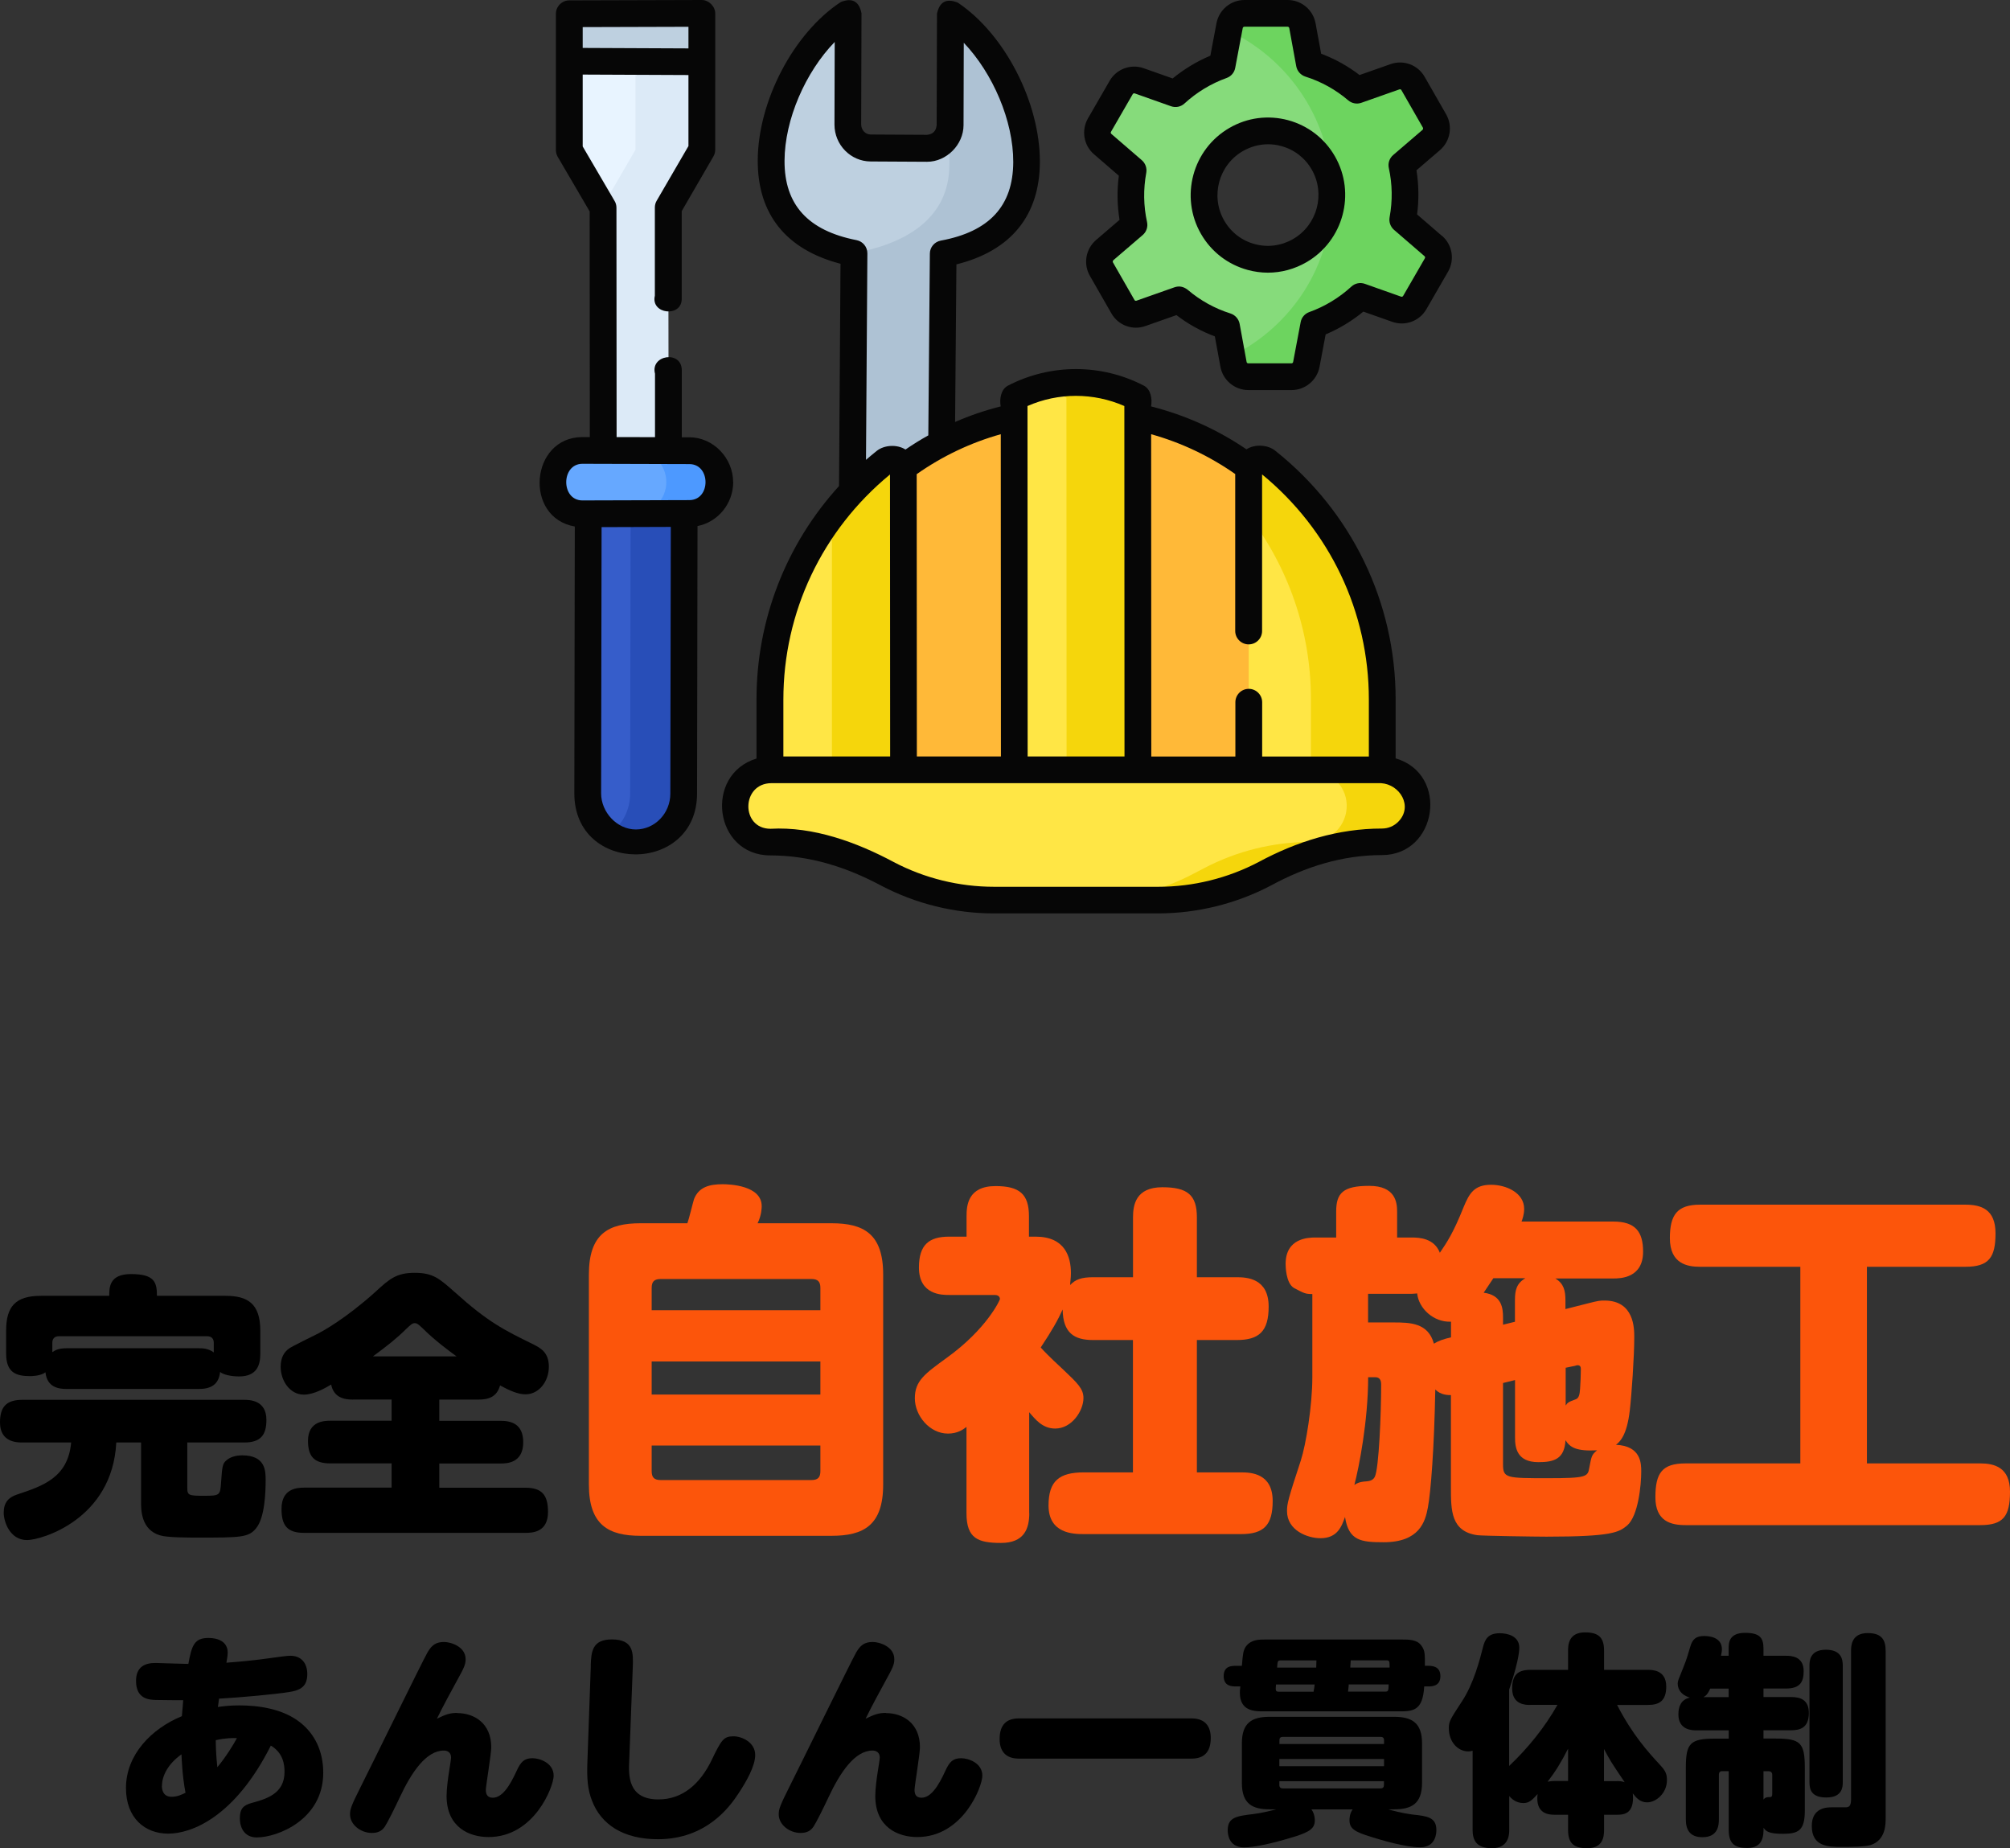 <?xml version="1.0" encoding="UTF-8"?>
<svg id="_レイヤー_2" data-name="レイヤー 2" xmlns="http://www.w3.org/2000/svg" width="259.61" height="238.67" viewBox="0 0 259.61 238.67">
  <rect x="0" y="0" width="259.61" height="238.67" fill="#333333" stroke="none"/>
  <defs>
    <style>
      .cls-1 {
        fill: #fc550b;
      }

      .cls-2 {
        fill: #060606;
      }

      .cls-3 {
        fill: #66a8ff;
      }

      .cls-4 {
        fill: #f5d60c;
      }

      .cls-5 {
        fill: #e8f4ff;
      }

      .cls-6 {
        fill: #ffe645;
      }

      .cls-7 {
        fill: #ffb938;
      }

      .cls-8 {
        fill: #86db7b;
      }

      .cls-9 {
        fill: #aec2d4;
      }

      .cls-10 {
        fill: #bed0e0;
      }

      .cls-11 {
        fill: #dceaf7;
      }

      .cls-12 {
        fill: #365dca;
      }

      .cls-13 {
        fill: #6dd45f;
      }

      .cls-14 {
        fill: #284eb8;
      }

      .cls-15 {
        fill: #4d99ff;
      }
    </style>
  </defs>
  <g id="_レイヤー_1-2" data-name="レイヤー 1">
    <g>
      <path d="m24.19,192.14c0,.97.22,1.01,2.2,1.01s2.05-.07,2.16-1.66c.14-2.2.22-2.48.65-2.88.47-.43,1.19-.68,2.09-.68,3.02,0,3.02,2.05,3.02,3.17,0,1.4-.07,4.82-1.22,6.23-.97,1.22-2.05,1.22-7.52,1.22-1.22,0-4,0-4.9-.29-2.45-.72-2.45-3.31-2.45-4.25v-7.74h-3.2c-.5,9.93-9.68,12.6-11.52,12.6-2.23,0-3.02-2.38-3.02-3.53,0-1.3.61-1.98,1.69-2.34,3.38-1.12,6.62-2.2,7.02-6.73H2.88c-.72,0-2.88-.04-2.88-2.59,0-1.94.76-2.92,2.88-2.92h28.65c.72,0,2.88.04,2.88,2.59,0,1.98-.76,2.92-2.88,2.92h-7.34v5.87Zm-15.55-12.78c-1.04,0-2.56-.18-2.77-2.16-.61.5-1.87.5-1.98.5-1.84,0-3.1-.47-3.1-2.92v-2.95c0-3.13,1.22-4.5,4.5-4.5h8.82c0-1.08,0-2.81,2.81-2.81,3.02,0,3.35,1.04,3.35,2.81h8.85c2.84,0,4.5.97,4.5,4.5v2.99c0,1.4-.4,2.92-2.74,2.92-1.08,0-2.09-.25-2.45-.58-.18,1.66-1.22,2.2-2.77,2.2H8.64Zm17.03-5.26c.43,0,1.22,0,1.94.54v-1.26c0-.5-.29-.83-.83-.83H7.59c-.54,0-.83.32-.83.83v1.22c.43-.29.86-.5,1.87-.5h17.03Z"/>
      <path d="m45.58,180.73c-1.08,0-2.45-.22-2.81-1.94-.68.4-2.2,1.3-3.53,1.3-1.8,0-2.99-1.8-2.99-3.6,0-1.15.43-1.91,1.12-2.38.29-.22,3.2-1.66,3.78-1.94.58-.32,3.42-1.84,7.27-5.29,1.87-1.73,2.77-2.52,5.15-2.52s3.2.76,5.15,2.48c4.32,3.89,6.37,4.9,10.19,6.77.9.47,1.98,1.01,1.98,2.88s-1.26,3.56-3.02,3.56c-.94,0-2.05-.47-3.28-1.15-.43,1.55-1.58,1.83-2.81,1.83h-5.04v2.74h7.92c1.37,0,2.92.4,2.92,2.77,0,2.74-2.2,2.74-2.92,2.74h-7.92v3.13h11.12c2.2,0,2.92,1.01,2.92,3.13,0,2.59-1.94,2.7-2.92,2.7h-28.58c-2.2,0-2.92-.97-2.92-3.1,0-2.59,1.94-2.74,2.92-2.74h11.3v-3.13h-7.92c-2.12,0-2.88-.94-2.88-2.92,0-2.56,2.16-2.59,2.88-2.59h7.92v-2.74h-5Zm13.39-5.58c-.94-.68-2.88-2.12-4.28-3.53-.58-.54-.79-.76-1.12-.76s-.54.22-1.12.76c-1.19,1.19-2.48,2.2-4.28,3.53h10.8Z"/>
      <path class="cls-1" d="m107.4,157.96c4.13,0,6.67,1.34,6.67,6.62v27.12c0,5.28-2.54,6.62-6.67,6.62h-24.67c-4.13,0-6.67-1.39-6.67-6.62v-27.12c0-5.28,2.54-6.62,6.67-6.62h6.05c.19-.48.72-2.69.86-3.12.62-1.58,2.02-1.92,3.7-1.92.86,0,5.04.14,5.04,2.83,0,.14,0,1.15-.53,2.21h9.55Zm-1.44,11.23v-2.88c0-.77-.29-1.15-1.15-1.15h-19.49c-.86,0-1.15.38-1.15,1.15v2.88h21.79Zm-21.79,6.62v4.27h21.79v-4.27h-21.79Zm0,10.85v3.31c0,.77.29,1.15,1.15,1.15h19.49c.86,0,1.15-.38,1.15-1.15v-3.31h-21.79Z"/>
      <path class="cls-1" d="m132.94,195.4c0,2.02-.67,3.84-3.65,3.84s-4.46-.58-4.46-3.84v-11.14c-.48.38-1.2.86-2.4.86-2.35,0-4.27-2.3-4.27-4.56s1.3-3.17,4.13-5.23c5.14-3.7,6.86-7.44,6.86-7.58,0-.05,0-.53-.67-.53h-5.9c-.91,0-3.89,0-3.89-3.55,0-2.93,1.3-3.98,3.89-3.98h2.26v-2.64c0-1.34.14-3.89,3.74-3.89,3.07,0,4.32,1.01,4.32,3.89v2.64h.86c3.79,0,4.56,2.59,4.56,4.71,0,.67-.1,1.15-.1,1.54.67-.72,1.44-1.01,2.98-1.01h5.14v-7.73c0-1.58.34-3.89,3.79-3.89,3.26,0,4.46,1.01,4.46,3.89v7.73h5.14c1.25,0,4.13.1,4.13,3.79,0,3.22-1.25,4.32-4.13,4.32h-5.14v17.09h5.71c1.25,0,4.08.1,4.08,3.7,0,3.12-1.15,4.27-4.08,4.27h-20.31c-1.34,0-4.56-.05-4.56-3.7,0-3.17,1.39-4.27,4.56-4.27h6.34v-17.09h-5.14c-2.45,0-3.89-.91-3.94-3.94-.58,1.3-1.39,2.74-2.83,4.9.38.43,1.01,1.1,2.93,2.88,1.82,1.73,2.59,2.45,2.59,3.65,0,1.63-1.49,3.94-3.65,3.94-1.63,0-2.54-1.15-3.36-2.11v13.06Z"/>
      <path class="cls-1" d="m202.2,169.04l2.83-.72c1.49-.38,1.63-.38,2.21-.38,3.84,0,3.84,3.6,3.84,4.75,0,2.5-.34,7.39-.58,9.46-.38,3.26-1.3,4.03-1.78,4.42,3.26.14,3.26,2.45,3.26,3.46,0,1.73-.38,5.71-1.82,6.96-1.06.86-1.87,1.44-10.42,1.44-1.3,0-8.31-.1-8.93-.19-3.41-.48-3.41-3.22-3.41-6.14v-11.95c-.38,0-1.3,0-2.02-.72-.14,7.68-.58,13.25-.96,15.26-.34,1.82-1.1,4.46-5.71,4.46-2.93,0-4.51-.19-4.99-3.26-.43,1.2-.96,2.74-3.17,2.74-1.68,0-4.32-1.01-4.32-3.5,0-.96.14-1.54,1.78-6.53.67-2.06,1.49-7.11,1.49-10.75v-10.75c-.91,0-1.06-.1-2.35-.77-1.1-.62-1.1-2.93-1.1-3.12,0-3.36,2.98-3.41,3.84-3.41h2.69v-3.36c0-2.4.91-3.31,4.27-3.31s3.6,2.11,3.6,3.31v3.36h1.92c.96,0,2.88.1,3.6,1.97.91-1.34,1.73-2.54,3.07-5.9.72-1.73,1.34-2.88,3.55-2.88,1.92,0,4.27,1.01,4.27,3.12,0,.72-.24,1.39-.34,1.63h11.86c2.83,0,3.84,1.3,3.84,3.89,0,3.41-2.93,3.46-3.84,3.46h-7.49c1.1.67,1.3,1.58,1.3,2.83v1.15Zm-25.49,8.79c0,5.66-1.2,11.71-1.78,13.92.34-.24.72-.38,1.2-.43.58-.05,1.15-.05,1.44-.62.53-1.06.82-8.16.82-11.95,0-.91-.58-.91-.82-.91h-.86Zm3.31-7.06c2.11,0,4.46.05,5.18,2.74.62-.38,1.2-.58,2.21-.82v-2.02c-2.26.1-4.18-1.73-4.37-3.65-.14,0-.38.05-.67.05h-5.67v3.7h3.31Zm15.65-2.88c0-1.25.19-2.16,1.34-2.83h-4.13c-.82,1.25-1.01,1.49-1.25,1.87,2.35.29,2.5,2.02,2.5,3.17v.96l1.54-.38v-2.78Zm0,10.32l-1.54.38v10.51c0,1.78.43,1.78,5.81,1.78,4.99,0,5.14-.19,5.33-1.34.29-1.49.29-1.68,1.01-2.26-2.69.14-3.5-.38-4.08-1.3-.14,2.4-1.44,2.83-3.5,2.83-2.78,0-3.02-1.87-3.02-3.17v-7.44Zm6.53,3.31c.29-.43.38-.48,1.3-.82.43-.14.53-.62.58-1.34.05-.53.1-1.97.1-2.54,0-.19,0-.53-.43-.53-.14,0-.29.1-.62.14l-.91.19v4.9Z"/>
      <path class="cls-1" d="m241.13,188.97h14.64c1.78,0,3.84.48,3.84,3.65s-.86,4.32-3.84,4.32h-38.07c-1.87,0-3.89-.48-3.89-3.6s.86-4.37,3.89-4.37h14.83v-25.39h-12.96c-1.63,0-3.89-.38-3.89-3.7,0-3.02.96-4.32,3.89-4.32h34.28c2.02,0,3.89.58,3.89,3.7s-.86,4.32-3.89,4.32h-12.72v25.39Z"/>
      <path d="m24.33,214.85c.44-2.41.78-3.34,2.61-3.34,1.19,0,2.47.46,2.47,1.89,0,.46-.12.99-.17,1.31,1.54-.12,3.16-.26,5.08-.52,1.91-.26,2.73-.38,3.19-.38,1.45,0,2.18,1.02,2.18,2.35,0,1.68-.93,2.12-2.44,2.35-1.65.26-5.95.67-8.96.84-.06.46-.06.52-.15,1.07.96-.12,1.57-.2,2.79-.2,2.32,0,5.63.38,7.95,2.29,1.71,1.39,2.87,3.54,2.87,6.41,0,6.06-5.92,8.35-8.59,8.35-1.54,0-2.18-1.19-2.18-2.47s.49-1.68,1.48-1.97c1.89-.52,4.29-1.16,4.29-4.03,0-.93-.17-2.44-1.77-3.39-4.67,9.28-10.27,11.37-13.26,11.37s-5.45-2-5.45-5.89c0-4.29,3.28-7.66,7.22-9.28.12-1.25.12-1.39.17-2.06-.23,0-1.92,0-3.51-.03-.81-.03-2.58-.06-2.58-2.46,0-1.83,1.16-2.32,2.5-2.32.52,0,3.45.12,4.12.12h.15Zm-3.42,15.75c0,.23,0,1.42,1.25,1.42.73,0,1.28-.26,1.8-.52-.41-2.15-.49-4.26-.52-4.96-1.77,1.25-2.52,2.81-2.52,4.06Zm7.17-2.41c1.1-1.31,2.12-2.99,2.52-3.74-.52-.03-1.42-.03-2.73.26,0,.73.03,1.89.2,3.48Z"/>
      <path d="m59.04,221.21c2.2,0,4.41,1.31,4.41,4.41,0,.87-.7,5.02-.7,5.51,0,.67.29,1.01.9,1.01,1.22,0,2.2-1.54,3.07-3.45.55-1.22,1.02-1.65,2.06-1.65.93,0,2.73.61,2.73,2.26,0,1.39-2.49,7.92-8.41,7.92-2.44,0-5.42-1.22-5.42-5.31,0-.93.2-2.41.32-3.13.09-.61.26-1.6.26-1.83,0-.7-.52-.9-.93-.9-2.29,0-4.18,2.81-5.69,6.03-.61,1.31-1.59,3.28-1.94,3.8-.38.55-.87.81-1.68.81-1.39,0-2.81-1.04-2.81-2.41,0-.67.17-1.13,1.36-3.51,1.39-2.75,8.06-16.39,8.64-17.38.55-.96,1.1-1.36,2.15-1.36.84,0,2.78.58,2.78,2.23,0,.7-.23,1.16-1.16,2.84-.55.99-1.86,3.42-2.55,4.84,1.13-.55,1.68-.75,2.61-.75Z"/>
      <path d="m76.3,215.06c.06-1.8.2-3.36,2.73-3.36,2.84,0,2.76,1.77,2.7,3.57l-.46,12.07c-.09,1.88-.2,5.02,3.77,5.02,3.1,0,5.4-1.97,6.93-5.19,1.19-2.46,1.48-2.96,2.76-2.96,1.1,0,2.81.78,2.81,2.41,0,1.42-1.1,3.37-2.15,4.96-1.1,1.68-4.12,5.92-10.41,5.92-4.53,0-7.34-1.94-8.5-4.93-.58-1.45-.7-2.93-.61-5.13l.44-12.36Z"/>
      <path d="m114.41,221.21c2.2,0,4.41,1.31,4.41,4.41,0,.87-.7,5.02-.7,5.51,0,.67.29,1.01.9,1.01,1.22,0,2.2-1.54,3.07-3.45.55-1.22,1.02-1.65,2.06-1.65.93,0,2.73.61,2.73,2.26,0,1.39-2.49,7.92-8.41,7.92-2.44,0-5.42-1.22-5.42-5.31,0-.93.2-2.41.32-3.13.09-.61.26-1.6.26-1.83,0-.7-.52-.9-.93-.9-2.29,0-4.18,2.81-5.69,6.03-.61,1.31-1.59,3.28-1.94,3.8-.38.55-.87.81-1.68.81-1.39,0-2.81-1.04-2.81-2.41,0-.67.17-1.13,1.36-3.51,1.39-2.75,8.06-16.39,8.64-17.38.55-.96,1.1-1.36,2.15-1.36.84,0,2.78.58,2.78,2.23,0,.7-.23,1.16-1.16,2.84-.55.99-1.86,3.42-2.55,4.84,1.13-.55,1.68-.75,2.61-.75Z"/>
      <path d="m153.91,221.9c1.71,0,2.47.99,2.47,2.52,0,1.86-.9,2.67-2.47,2.67h-22.33c-1.71,0-2.47-.99-2.47-2.52,0-1.86.9-2.67,2.47-2.67h22.33Z"/>
      <path d="m184.47,215.11c.41,0,1.57,0,1.57,1.33s-1.13,1.33-1.57,1.33h-.52c-.09,1.6-.46,2.41-1.04,2.81-.58.41-1.39.41-2.41.41h-17.23c-1.22,0-3.13,0-3.13-2.41,0-.17,0-.23.06-.81h-.58c-.52,0-1.57-.03-1.57-1.33s.99-1.33,1.57-1.33h.78c.12-1.48.17-2,.52-2.5.67-.9,1.65-.9,2.58-.9h17.46c1.02,0,2.09,0,2.64.81.46.64.44,1.07.44,2.58h.43Zm-15.08,18.54c.43.61.43,1.28.43,1.42,0,1.04-.7,1.48-2.49,2.06-3.28,1.02-5.45,1.42-6.67,1.42-2.09,0-2.09-1.97-2.09-2.21,0-1.68,1.16-1.83,3.31-2.09,1.22-.15,2.38-.46,2.96-.61h-.84c-2.21,0-3.6-.67-3.6-3.42v-5.11c0-2.64,1.28-3.42,3.6-3.42h16.04c2.32,0,3.63.78,3.63,3.42v5.11c0,2.76-1.42,3.42-3.63,3.42h-.75c.46.14,1.92.52,3.13.67,1.92.2,3.1.35,3.1,2,0,.29,0,2.23-2.09,2.23-1.94,0-5.02-.93-6.29-1.33-2.23-.67-2.84-1.1-2.84-2.17,0-.15,0-.84.41-1.39h-5.31Zm-4.58-16.13c-.06.7-.09.93.32.93h4.53c.09-.52.12-.67.14-.93h-4.99Zm5.19-2.18c0-.26,0-.32.03-.93h-4.64c-.38,0-.38.12-.44.93h5.05Zm-4.76,9.86h13.52v-.49c0-.29-.15-.43-.46-.43h-12.59c-.32,0-.46.14-.46.43v.49Zm13.52,1.94h-13.52v.93h13.52v-.93Zm-13.52,2.87v.49c0,.29.15.44.46.44h12.59c.32,0,.46-.15.46-.44v-.49h-13.52Zm8.96-12.5c0,.14,0,.2-.09.93h4.82c.38,0,.41-.14.43-.93h-5.16Zm5.28-2.18c0-.75,0-.93-.38-.93h-4.64q-.03.52-.06.93h5.08Z"/>
      <path d="m197.63,220.16c-.55,0-2.32,0-2.32-2.12,0-1.68.67-2.41,2.32-2.41h4.9v-2.49c0-.7.06-2.35,2.18-2.35,1.71,0,2.47.61,2.47,2.35v2.49h5.68c.52,0,2.35,0,2.35,2.15,0,1.83-.87,2.38-2.35,2.38h-4c2,3.86,3.92,5.98,5.57,7.77.7.75.87,1.16.87,1.94,0,1.71-1.42,2.87-2.55,2.87-.96,0-1.45-.64-1.86-1.16,0,.15.03.29.03.58,0,2.09-1.25,2.18-2.06,2.18h-1.68v1.97c0,.9-.17,2.35-2.15,2.35-1.65,0-2.5-.52-2.5-2.35v-1.97h-1.68c-.67,0-2.58,0-2.26-2.67-.75.84-1.13,1.16-1.83,1.16-.99,0-1.57-.61-1.83-.9v4.35c0,.52,0,2.38-2.23,2.38-2.06,0-2.5-1.07-2.5-2.38v-10.21c-.12.03-.29.09-.55.09-1.36,0-2.52-1.22-2.52-2.99,0-.87.14-1.1,1.68-3.45,1.54-2.32,2.35-5.51,2.73-7.02.26-1.01.64-1.8,2.17-1.8.99,0,2.52.35,2.52,1.88,0,.7-.29,2.38-1.31,5.4v9.86c2.44-2.32,4.58-4.96,6.24-7.89h-3.54Zm4.9,9.83v-4.18c-.93,1.83-1.62,2.93-2.64,4.26.29-.03.44-.09.96-.09h1.68Zm6.32,0c.55,0,.7.06.99.15-1.86-2.76-1.88-2.81-2.67-4.29v4.15h1.68Z"/>
      <path d="m223.27,213.81v-.96c0-.67.03-2,2.12-2,1.86,0,2.38.61,2.38,2v.96h2.9c.67,0,2.29.06,2.29,1.97,0,1.42-.46,2.26-2.29,2.26h-2.9v1.1h3.57c1.19,0,2.29.35,2.29,2.06,0,1.94-1.16,2.23-2.29,2.23h-3.57v1.07h1.57c3.22,0,3.77.55,3.77,3.8v5.51c0,2.61-.87,2.99-2.84,2.99-1.74,0-2.18-.29-2.49-.78,0,.93,0,2.61-2.09,2.61-1.57,0-2.41-.49-2.41-2.32v-7.6h-.84c-.29,0-.43.17-.43.44v5.77c0,.75-.09,2.32-2.12,2.32-1.68,0-2.15-1.02-2.15-2.32v-6.61c0-3.22.55-3.8,3.8-3.8h1.74v-1.07h-4.18c-.49,0-2.32,0-2.32-2.06,0-.99.32-1.91,1.48-2.17-1.36-.41-1.57-1.31-1.57-1.83,0-.29.09-.49.75-2.12.44-1.1.52-1.45.87-2.61.29-1.02.78-1.39,1.8-1.39.46,0,2.29.06,2.29,1.71,0,.26-.06.58-.12.84h.99Zm-2.38,4.24c-.35.78-.58.93-.87,1.1h3.25v-1.1h-2.38Zm6.88,10.67v3.66c.14-.17.26-.32.78-.32.2,0,.35,0,.35-.43v-2.47c0-.26-.17-.44-.46-.44h-.67Zm10.24,1.42c0,.58-.03,1.97-2.12,1.97-1.97,0-2.18-1.07-2.18-1.97v-15.08c0-.49,0-2.03,2.12-2.03,1.97,0,2.18,1.22,2.18,2.03v15.08Zm1.07-16.94c0-.58,0-2.32,2.15-2.32,1.89,0,2.32.96,2.32,2.32v21.61c0,.75,0,2.84-1.97,3.45-.78.23-2.78.23-3.71.23-1.68,0-3.86,0-3.86-2.7,0-2.41,2-2.41,2.58-2.41h1.74c.43,0,.75-.09.75-1.02v-19.17Z"/>
    </g>
    <g>
      <g>
        <g>
          <path class="cls-8" d="m168.71,47.05l.97-5.13c.99-.36,1.96-.8,2.9-1.35,1.14-.66,2.19-1.43,3.12-2.29l4.69,1.66c.88.31,1.86-.05,2.33-.86l2.8-4.85c.47-.81.3-1.85-.41-2.46l-3.94-3.4c.43-2.31.4-4.7-.11-7.04l3.79-3.25c.71-.61.89-1.64.42-2.46l-2.78-4.85c-.47-.81-1.44-1.18-2.33-.86l-4.91,1.73c-1.82-1.55-3.91-2.7-6.14-3.4l-.9-4.92c-.17-.92-.97-1.59-1.91-1.59h-5.58c-.94,0-1.74.67-1.91,1.59l-.97,5.13c-.99.36-1.96.8-2.9,1.35-1.14.66-2.19,1.43-3.12,2.29l-4.69-1.66c-.88-.31-1.86.05-2.33.86l-2.8,4.85c-.47.81-.3,1.85.41,2.46l3.94,3.4c-.43,2.31-.4,4.7.11,7.04l-3.79,3.25c-.71.61-.89,1.64-.42,2.46l2.78,4.85c.47.81,1.44,1.18,2.33.86l4.91-1.73c1.82,1.55,3.91,2.7,6.14,3.4l.9,4.92c.17.92.97,1.59,1.91,1.59h5.58c.94,0,1.74-.67,1.91-1.59h0Zm-12.11-17.72c-2.27-3.96-.9-9.03,3.05-11.32,3.95-2.29,9-.93,11.27,3.03,2.27,3.96.9,9.03-3.05,11.32-3.95,2.29-9,.93-11.27-3.03Z"/>
          <g>
            <g>
              <path class="cls-10" d="m121.61,103l.2-70.24c6.27-1.16,10.75-4.62,10.77-11.84.02-6.89-4.02-15.25-9.84-19.13l-.04,14.36c0,1.66-1.33,3.01-2.97,3l-7.29-.04c-1.63,0-2.96-1.36-2.95-3.03l.04-14.36c-5.83,3.82-9.93,12.14-9.95,19.03-.02,7.21,4.43,10.72,10.7,11.95l-.2,70.24c0,3.24,2.56,5.88,5.74,5.9,3.18.02,5.77-2.6,5.78-5.84h0Z"/>
              <path class="cls-9" d="m122.75,1.79l-.04,14.36c0,1.14-.09,4.31-.09,5.13-.02,7.21-6.05,10.25-12.32,11.41l-.2,70.24c0,.35.23,1.12.17,1.46.63,2.54,2.88,4.43,5.57,4.44,3.18.02,5.77-2.6,5.78-5.84l.2-70.24c6.27-1.16,10.75-4.62,10.77-11.84.02-6.89-4.02-15.25-9.84-19.13h0Z"/>
              <g>
                <path class="cls-12" d="m75.97,66.34l-.06,36.1c0,3.53,2.79,6.4,6.22,6.39,3.41,0,6.17-2.85,6.17-6.36l.06-36.17-12.39.04Z"/>
                <path class="cls-14" d="m81.45,66.33l-.06,36.15c0,2.2-1.09,4.13-2.73,5.27.99.69,2.19,1.09,3.48,1.08,3.41,0,6.17-2.85,6.17-6.36l.06-36.17-6.91.02Z"/>
                <g>
                  <g>
                    <path class="cls-5" d="m90.65,1.73v17.61s-4.34,7.47-4.34,7.47l.03,35.99-8.42-.02-.03-35.95-4.35-7.44V1.78s17.11-.05,17.11-.05Z"/>
                    <path class="cls-11" d="m90.65,19.34V1.73s-8.57.02-8.57.02v17.59s-4.28,7.36-4.28,7.36l.08.13.03,35.95,8.42.02-.03-35.99,4.35-7.47Z"/>
                    <path class="cls-3" d="m75.21,66.35l13.81-.04c2.18,0,3.94-1.83,3.94-4.06h0c0-2.24-1.76-4.05-3.94-4.04l-13.81-.04c-2.18,0-3.94,1.9-3.94,4.14h0c0,2.24,1.77,4.05,3.94,4.04Z"/>
                    <path class="cls-15" d="m89.03,58.2l-13.81-.04c-.1,0-.2,0-.31.02l7.21.02c2.18,0,3.94,1.8,3.94,4.04h0c0,2.24-1.76,4.06-3.94,4.06l-7.29.02c.13.01.26.02.39.02l13.81-.04c2.18,0,3.94-1.83,3.94-4.06h0c0-2.24-1.76-4.05-3.94-4.04h0Z"/>
                  </g>
                  <path class="cls-10" d="m90.65,1.73l-17.12.05v6.12s17.12.08,17.12.08V1.73Z"/>
                </g>
              </g>
            </g>
            <g>
              <g>
                <path class="cls-7" d="m176.45,99.41h-74.92v-9.07c-.01-20.61,16.75-37.33,37.44-37.34,20.69,0,37.47,16.69,37.48,37.3v9.1Z"/>
                <path class="cls-6" d="m146.97,99.41l-.02-48.07c-5-2.6-10.96-2.6-15.96,0l.02,48.07h15.96Z"/>
                <path class="cls-4" d="m146.95,51.34c-3.91-2.03-8.41-2.47-12.58-1.32,1.15.32,2.28.76,3.37,1.32l.02,48.07h9.22l-.02-48.07Z"/>
                <g>
                  <path class="cls-6" d="m99.44,90.35v9.06h17.25l-.02-38.7c0-1.22-1.41-1.9-2.37-1.14-9.06,7.23-14.87,18.34-14.87,30.78Z"/>
                  <path class="cls-4" d="m116.67,60.71c0-1.22-1.41-1.9-2.37-1.14-2.56,2.04-4.86,4.4-6.85,7.01v32.83h9.23l-.02-38.7Z"/>
                  <path class="cls-6" d="m161.27,60.69l.02,38.72h17.24v-9.1c0-12.44-5.83-23.54-14.9-30.76-.95-.76-2.37-.07-2.36,1.14h0Z"/>
                  <path class="cls-4" d="m178.53,90.31c0-12.44-5.83-23.54-14.89-30.76-.95-.76-2.37-.07-2.36,1.14v5.86c5.04,6.61,8.04,14.84,8.04,23.76v9.1h9.22v-9.1Z"/>
                </g>
              </g>
              <path class="cls-6" d="m163.37,112.84l1.36-.71c4.24-2.23,8.96-3.4,13.76-3.4,2.64,0,4.77-2.18,4.68-4.83-.09-2.54-2.26-4.48-4.81-4.48h-78.73c-2.55,0-4.72,1.98-4.81,4.51-.09,2.65,2.05,4.83,4.69,4.83,4.79,0,9.52,1.16,13.76,3.39l1.36.71c4.24,2.23,8.96,3.39,13.76,3.39h21.23c4.79-.01,9.52-1.18,13.76-3.41h0Z"/>
              <path class="cls-4" d="m178.35,99.41h-9.22c2.55,0,4.72,1.94,4.81,4.48.09,2.65-2.04,4.83-4.68,4.83-4.79,0-9.52,1.17-13.76,3.4l-1.36.71c-4.24,2.23-8.96,3.4-13.76,3.4h-12.27c.09,0,.17,0,.25,0h21.23c4.79-.01,9.52-1.18,13.76-3.41l1.36-.71c4.24-2.23,8.96-3.4,13.76-3.4,2.64,0,4.77-2.18,4.68-4.83-.09-2.54-2.26-4.48-4.81-4.48h0Z"/>
            </g>
          </g>
        </g>
        <path class="cls-13" d="m185.12,31.76l-3.94-3.4c.43-2.31.4-4.7-.11-7.04l3.79-3.25c.71-.61.89-1.64.42-2.46l-2.78-4.85c-.47-.81-1.44-1.18-2.33-.86l-4.91,1.73c-1.82-1.55-3.91-2.7-6.14-3.4l-.9-4.92c-.17-.92-.97-1.59-1.91-1.59h-5.58c-.94,0-1.74.67-1.91,1.59l-.12.65c7.89,3.74,13.35,11.78,13.35,21.1s-5.27,17.07-12.94,20.9l.2,1.09c.17.92.97,1.59,1.91,1.59h5.58c.94,0,1.74-.67,1.91-1.59l.97-5.13c.99-.36,1.96-.8,2.9-1.35,1.14-.66,2.19-1.43,3.12-2.29l4.69,1.66c.88.31,1.86-.05,2.33-.86l2.8-4.85c.47-.81.3-1.85-.41-2.46h0Z"/>
      </g>
      <g>
        <path class="cls-2" d="m166.37,15.52c-2.58-.69-5.27-.34-7.58,1-4.77,2.76-6.42,8.89-3.68,13.67,1.33,2.32,3.48,3.97,6.05,4.67.86.23,1.73.35,2.6.35,1.73,0,3.44-.46,4.98-1.35,4.77-2.76,6.42-8.89,3.68-13.67-1.33-2.32-3.48-3.97-6.05-4.67Zm.64,15.35c-1.51.87-3.27,1.11-4.95.65-1.68-.45-3.08-1.53-3.95-3.05-1.79-3.13-.71-7.15,2.42-8.96,1.01-.58,2.12-.88,3.25-.88.57,0,1.14.07,1.7.23,1.68.45,3.08,1.53,3.95,3.05,1.79,3.13.71,7.15-2.42,8.96h0Z"/>
        <path class="cls-2" d="m186.24,30.46l-3.21-2.77c.25-1.91.22-3.82-.08-5.7l3.03-2.6c1.34-1.15,1.68-3.1.8-4.63l-2.78-4.85c-.88-1.54-2.73-2.22-4.4-1.63l-4,1.41c-1.51-1.16-3.17-2.08-4.96-2.75l-.72-3.92C169.6,1.26,168.08,0,166.31,0h-5.58c-1.76,0-3.28,1.26-3.61,3l-.79,4.19c-1.74.73-3.41,1.74-4.87,2.94l-3.74-1.32c-1.67-.59-3.52.1-4.4,1.63l-2.8,4.85c-.88,1.53-.56,3.48.78,4.63l3.21,2.77c-.25,1.91-.22,3.82.09,5.7l-3.03,2.6c-1.34,1.15-1.68,3.1-.8,4.63l2.78,4.85c.88,1.54,2.73,2.23,4.4,1.63l4-1.41c1.51,1.16,3.17,2.08,4.96,2.75l.72,3.92c.32,1.74,1.84,3.01,3.61,3.01h5.58c1.76,0,3.28-1.26,3.61-3l.79-4.19c1.74-.73,3.41-1.74,4.87-2.94l3.74,1.32c1.67.59,3.52-.1,4.4-1.63l2.8-4.85c.88-1.53.56-3.48-.78-4.63h0Zm-2.21,2.9l-2.8,4.85c-.05.09-.16.13-.26.1l-4.69-1.66c-.6-.21-1.27-.08-1.74.36-1.57,1.44-3.43,2.57-5.44,3.29-.58.21-1,.7-1.11,1.31l-.97,5.13c-.02.11-.11.18-.22.18h-5.58c-.1,0-.19-.07-.21-.18l-.9-4.92c-.12-.63-.57-1.14-1.18-1.34-2.05-.65-3.91-1.68-5.54-3.07-.54-.41-1.1-.52-1.7-.31l-4.91,1.73c-.1.03-.2,0-.25-.09l-2.78-4.85c-.05-.09-.03-.21.05-.29l3.79-3.25c.48-.41.7-1.06.56-1.68-.46-2.09-.49-4.23-.1-6.36.11-.6-.11-1.22-.57-1.62l-3.94-3.4c-.08-.07-.1-.19-.04-.28l2.8-4.85c.05-.09.16-.13.26-.1l4.69,1.66c.6.21,1.27.08,1.74-.36,1.57-1.44,3.43-2.57,5.44-3.29.58-.21,1-.7,1.11-1.31l.97-5.13c.02-.11.11-.18.22-.18h5.58c.1,0,.19.07.21.18l.9,4.92c.12.63.57,1.14,1.18,1.34,2.05.65,3.91,1.68,5.54,3.07.47.4,1.12.52,1.7.31l4.91-1.73c.1-.03.2,0,.25.09l2.78,4.85c.05.09.03.21-.05.29l-3.79,3.25c-.48.41-.7,1.06-.56,1.68.46,2.09.49,4.23.1,6.36-.11.6.11,1.22.57,1.62l3.94,3.4c.08.07.1.19.04.28h0Z"/>
        <path class="cls-2" d="m94.69,62.24c0-3.07-2.55-5.78-5.66-5.77h-.97s0-8.65,0-8.65c0-2.62-4.1-2.01-3.46.44v8.19c-1.65,0-3.3,0-4.96-.01l-.02-29.62c0-.31-.08-.61-.24-.87l-4.12-7.04v-9.28s13.66.06,13.66.06v9.17s-4.11,7.07-4.11,7.07c-.15.26-.23.56-.23.87v11.39c-.57,2.4,3.47,2.83,3.47.41v-11.34s4.1-7.07,4.1-7.07c.15-.26.23-.56.23-.87V1.73c0-.89-.83-1.73-1.74-1.73l-17.12.05c-.94,0-1.72.79-1.72,1.72v17.62c0,.31.09.61.24.87l4.12,7.04.02,29.14h-.97c-6.73.02-7.59,10.4-.97,11.55l-.06,34.45c-.01,10.55,15.84,10.47,15.85.04l.06-34.55c2.62-.51,4.61-2.87,4.61-5.69h0ZM75.26,6.18v-2.68s13.66-.04,13.66-.04v2.79s-13.66-.06-13.66-.06Zm6.87,100.93c-2.46,0-4.49-2.25-4.49-4.66l.06-34.38,8.94-.03-.06,34.44c0,2.55-2,4.62-4.45,4.63h0Zm6.9-42.53l-13.81.04c-2.79,0-2.77-4.72,0-4.73l13.82.04c2.77,0,2.79,4.64,0,4.65Z"/>
        <path class="cls-2" d="m180.26,97.95v-7.64c0-12.55-5.67-24.25-15.55-32.11-.99-.79-2.65-.87-3.72-.18-3.77-2.56-7.9-4.42-12.32-5.54.17-.93-.01-2.2-.93-2.68-5.5-2.86-12.06-2.85-17.56,0-.92.48-1.1,1.76-.93,2.68-2.03.51-3.99,1.18-5.89,2.01l.17-20.35c7.04-1.75,10.76-6.3,10.78-13.23.02-7.68-4.54-16.52-10.6-20.57-1.47-.59-2.36-.12-2.69,1.43l-.04,14.36c-.06.77-.47,1.2-1.23,1.28l-7.29-.04c-.68,0-1.23-.58-1.23-1.3l.04-14.36c-.31-1.55-1.21-2.03-2.67-1.45-6.09,3.99-10.71,12.79-10.73,20.47-.02,6.93,3.67,11.51,10.69,13.33l-.19,28.7c-6.84,7.52-10.66,17.26-10.66,27.57v7.62c-6.81,2.08-5.49,12.51,1.79,12.51,5.1,0,9.86,1.52,14.31,3.9,4.47,2.35,9.5,3.59,14.55,3.59h21.25c5.06-.01,10.09-1.26,14.56-3.61,4.45-2.42,9.21-3.92,14.31-3.92,7.19,0,8.71-10.47,1.78-12.49h0Zm-20.72-36.74v20.27c0,.95.78,1.73,1.74,1.73h0c.95,0,1.73-.77,1.73-1.73v-20.22c8.76,7.2,13.79,17.76,13.79,29.06v7.37s-13.78,0-13.78,0v-7.01c0-.95-.78-1.73-1.73-1.73h0c-.95,0-1.73.77-1.73,1.73v7.01s-10.86,0-10.86,0l-.02-41.62c3.9,1.09,7.54,2.82,10.87,5.15h0Zm-14.32-8.79l.02,45.26h-12.51l-.02-45.25c3.98-1.75,8.52-1.75,12.51,0h0Zm-15.94,45.26h-10.86l-.02-36.45c3.29-2.32,6.99-4.08,10.86-5.16l.02,41.61Zm-27.95-76.92c.02-5.32,2.7-11.45,6.48-15.34l-.03,10.67c0,2.61,2.09,4.75,4.67,4.76l7.29.04c2.52,0,4.7-2.21,4.71-4.72l.03-10.65c3.75,3.93,6.41,10.09,6.39,15.41-.02,5.66-3.08,8.98-9.36,10.14-.81.15-1.41.86-1.41,1.68l-.2,23.47c-1.01.56-1.99,1.17-2.95,1.83-1.07-.69-2.73-.61-3.72.18-.47.38-.93.76-1.38,1.15l.18-26.66c0-.83-.58-1.55-1.4-1.71-6.28-1.23-9.32-4.58-9.3-10.24h0Zm13.62,40.52l.02,36.4h-13.79v-7.34c0-11.3,5.01-21.86,13.77-29.07Zm65.67,44.81c-.56.58-1.32.9-2.13.9-5.65,0-10.98,1.66-15.92,4.32-3.98,2.09-8.45,3.2-12.95,3.2h-21.23s0,0-.01,0c-4.49,0-8.97-1.1-12.94-3.19-4.79-2.56-10.39-4.61-15.92-4.3-3.87,0-3.8-5.88.12-5.89h78.73c2.44.15,4.16,2.98,2.26,4.95h0Z"/>
      </g>
    </g>
  </g>
</svg>